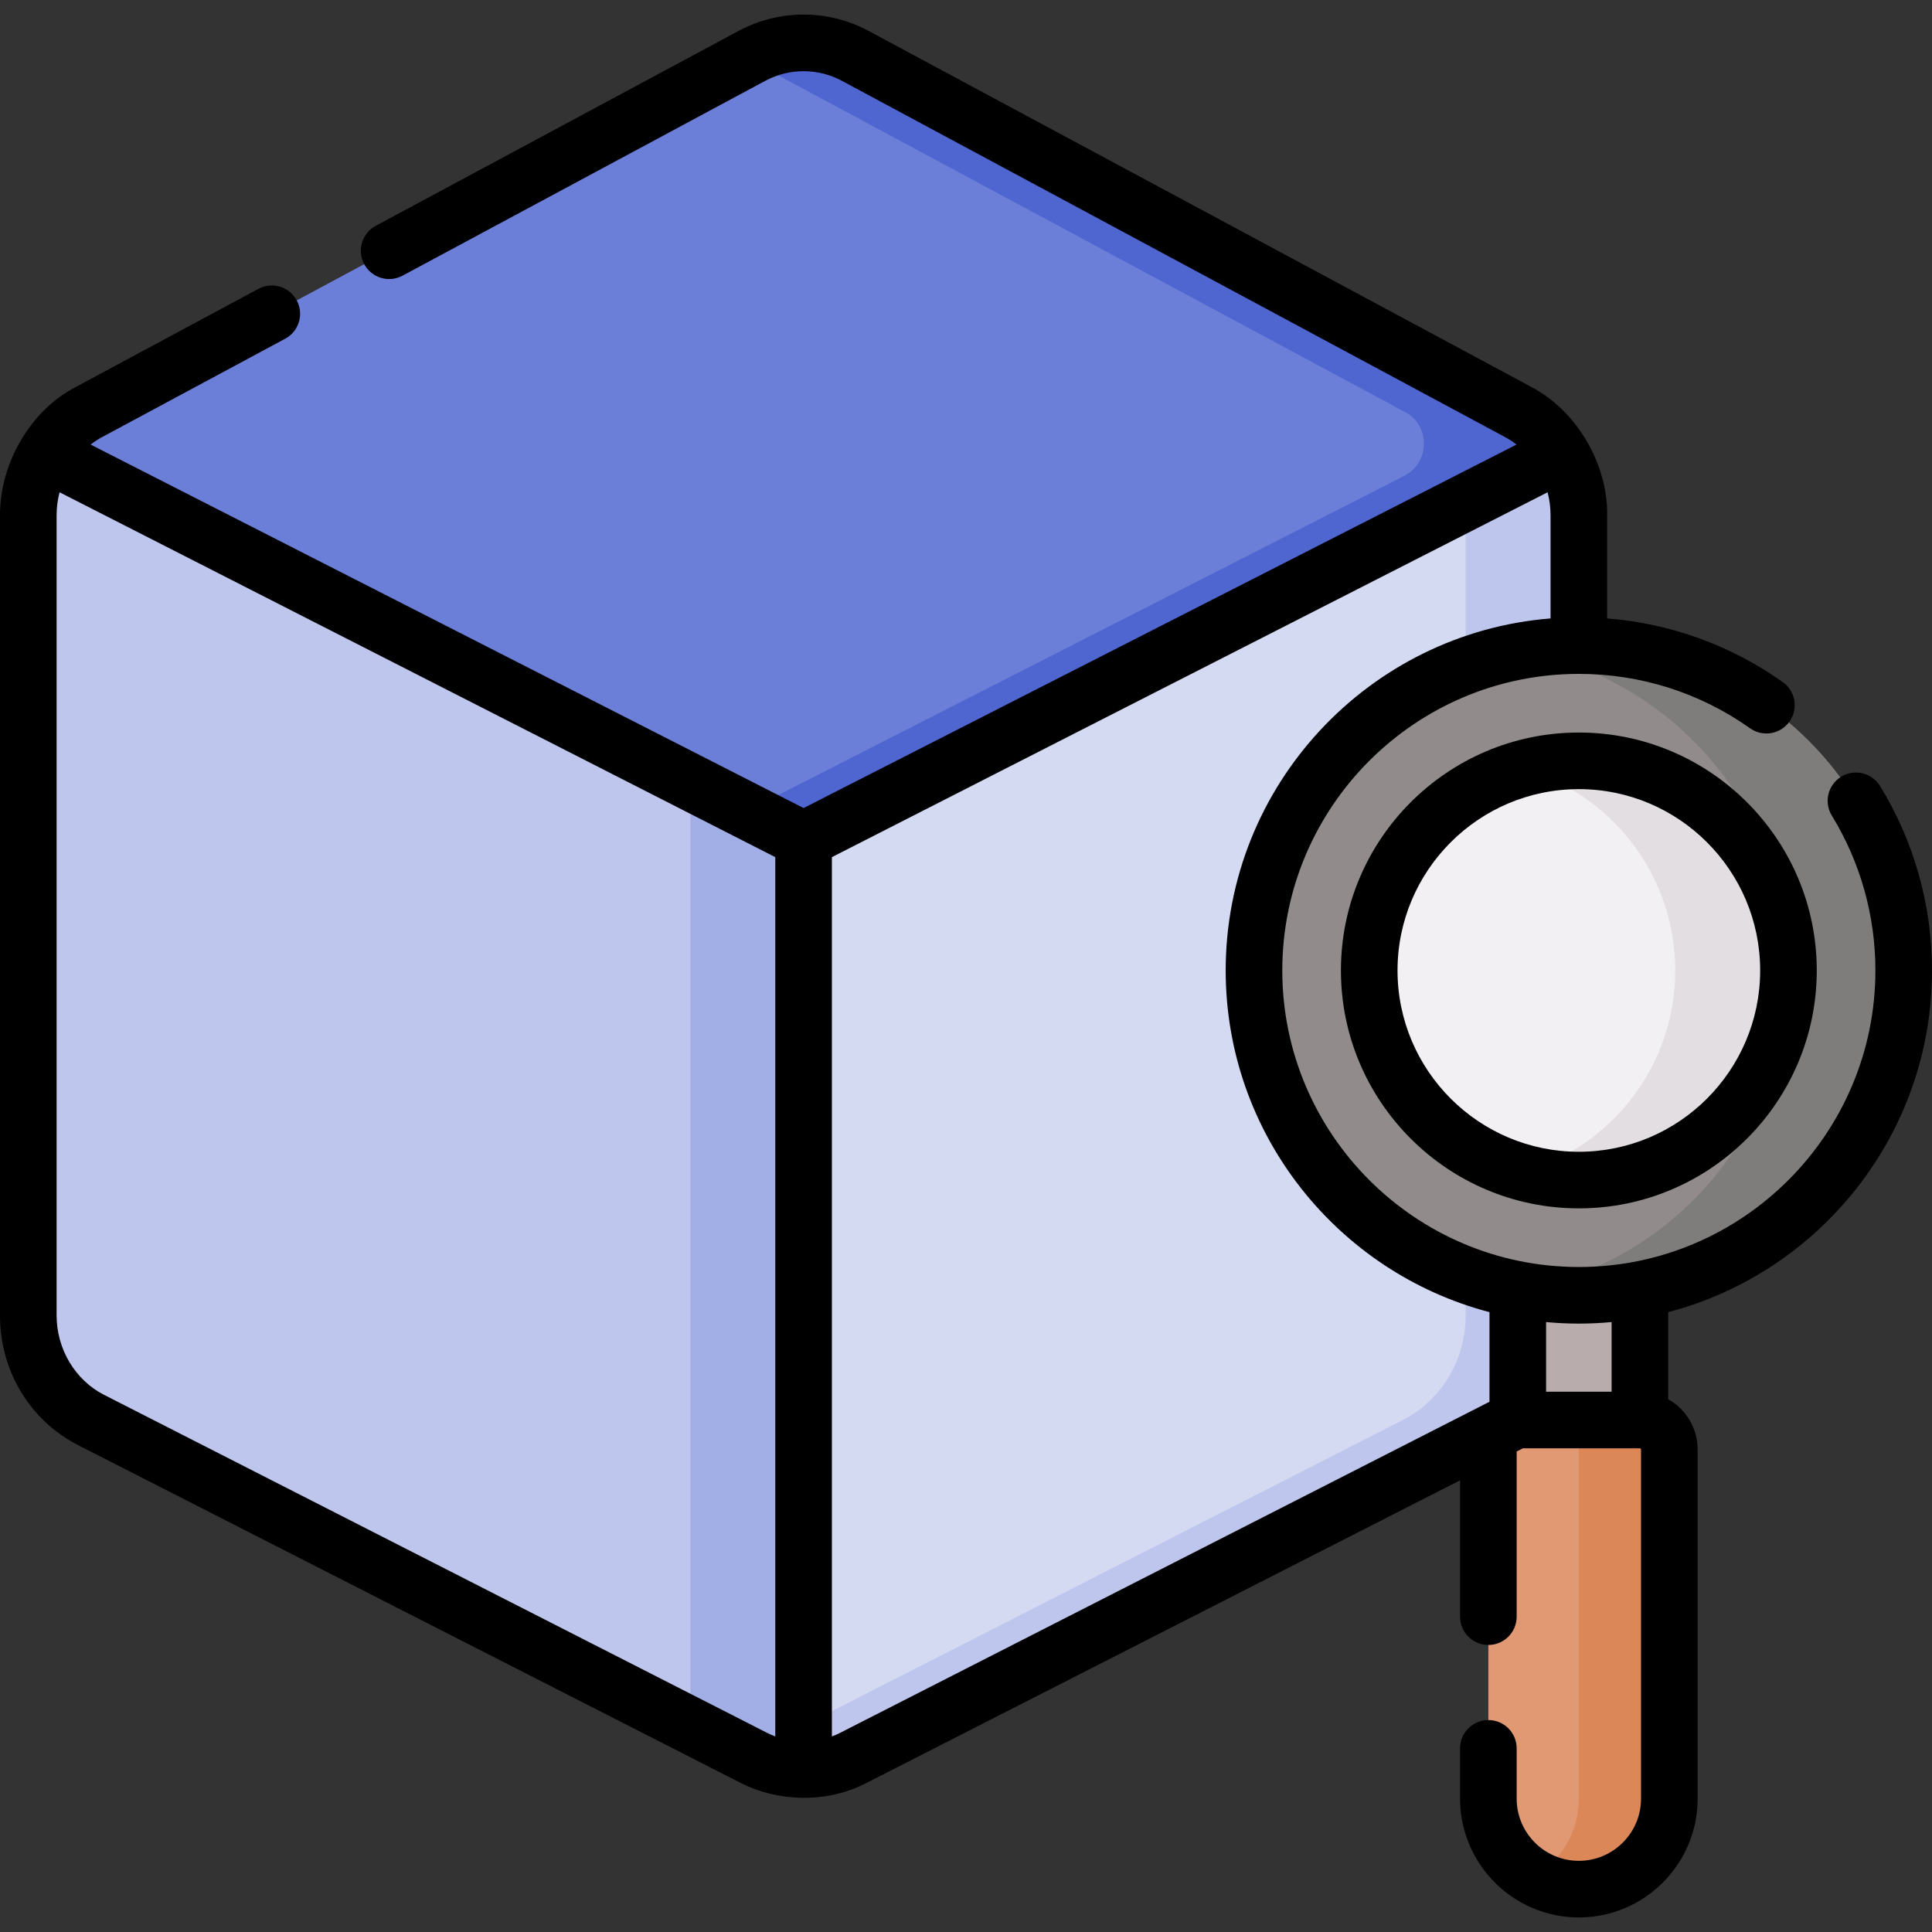 <?xml version="1.0" encoding="UTF-8" standalone="no"?>
<!DOCTYPE svg PUBLIC "-//W3C//DTD SVG 1.1//EN" "http://www.w3.org/Graphics/SVG/1.1/DTD/svg11.dtd">
<svg width="100%" height="100%" viewBox="0 0 512 512" version="1.1" xmlns="http://www.w3.org/2000/svg" xmlns:xlink="http://www.w3.org/1999/xlink" xml:space="preserve" xmlns:serif="http://www.serif.com/" style="fill-rule:evenodd;clip-rule:evenodd;stroke-linejoin:round;stroke-miterlimit:2;">
    <rect x="0" y="0" width="512" height="512" fill="#333333" stroke="none"/>
    <g>
        <g>
            <path d="M212.96,222.559L212.96,469.039C208.45,469.039 203.94,467.979 199.787,465.859L24.15,376.319C13.961,371.129 7.5,360.379 7.5,348.619L7.5,136.589C7.5,130.659 9.142,124.989 12.078,120.149L212.96,222.559Z" style="fill:rgb(190,198,237);fill-rule:nonzero;"/>
            <path d="M212.96,222.563L212.96,469.043C208.45,469.043 203.94,467.983 199.79,465.863L182.96,457.283L182.96,207.273L212.96,222.563Z" style="fill:rgb(162,174,230);fill-rule:nonzero;"/>
            <path d="M418.41,136.589L418.41,348.619C418.41,360.379 411.959,371.129 401.76,376.319L226.133,465.859C221.98,467.979 217.47,469.039 212.96,469.039L212.96,222.559L413.832,120.149C416.768,124.989 418.41,130.659 418.41,136.589Z" style="fill:rgb(213,218,243);fill-rule:nonzero;"/>
            <path d="M418.41,136.593L418.41,348.623C418.41,360.383 411.96,371.133 401.76,376.323L226.13,465.863C221.98,467.983 217.47,469.043 212.96,469.043L212.96,457.283L371.76,376.323C381.96,371.133 388.41,360.383 388.41,348.623L388.41,136.593C388.41,135.453 388.35,134.323 388.23,133.203L413.83,120.153C416.77,124.993 418.41,130.663 418.41,136.593Z" style="fill:rgb(190,198,237);fill-rule:nonzero;"/>
            <path d="M413.832,120.149L212.96,222.559L12.078,120.149C14.859,115.579 18.79,111.749 23.59,109.179L199.217,14.829C199.265,14.809 199.304,14.779 199.352,14.759C207.938,10.199 218.127,10.219 226.693,14.829L402.32,109.179C407.12,111.749 411.06,115.579 413.832,120.149Z" style="fill:rgb(108,127,216);fill-rule:nonzero;"/>
            <path d="M413.83,120.153L212.96,222.563L197.96,214.913L372.097,126.135C378.9,122.667 379.175,112.902 372.464,109.261C372.416,109.235 372.368,109.209 372.32,109.184L197.96,15.514L199.22,14.834C199.27,14.814 199.3,14.784 199.35,14.764C207.94,10.204 218.13,10.224 226.69,14.834L402.32,109.184C407.12,111.753 411.06,115.583 413.83,120.153Z" style="fill:rgb(79,102,208);fill-rule:nonzero;"/>
            <g>
                <rect x="402.227" y="328.605" width="32.365" height="47.714" style="fill:rgb(185,172,172);fill-rule:nonzero;"/>
                <circle cx="418.41" cy="257.179" r="86.09" style="fill:rgb(145,139,139);"/>
                <path d="M504.5,257.183C504.5,304.723 465.96,343.273 418.41,343.273C413.2,343.273 408.1,342.813 403.14,341.913C443.4,334.713 473.96,299.513 473.96,257.183C473.96,214.843 443.4,179.653 403.14,172.453C408.1,171.553 413.2,171.093 418.41,171.093C465.96,171.093 504.5,209.633 504.5,257.183Z" style="fill:rgb(127,124,124);fill-rule:nonzero;"/>
                <circle cx="418.41" cy="257.179" r="55.551" style="fill:rgb(243,240,243);"/>
                <path d="M473.96,257.183C473.96,287.863 449.09,312.733 418.41,312.733C413.21,312.733 408.18,312.023 403.41,310.683C426.8,304.143 443.96,282.663 443.96,257.183C443.96,231.703 426.8,210.223 403.41,203.673C408.18,202.333 413.21,201.623 418.41,201.623C449.09,201.623 473.96,226.503 473.96,257.183Z" style="fill:rgb(226,222,226);fill-rule:nonzero;"/>
                <path d="M434.593,376.319L402.228,376.319C397.922,376.319 394.432,379.81 394.432,384.115L394.432,476.661C394.432,489.904 405.168,500.64 418.411,500.64C431.654,500.64 442.39,489.904 442.39,476.661L442.39,384.115C442.389,379.809 438.899,376.319 434.593,376.319Z" style="fill:rgb(225,153,116);fill-rule:nonzero;"/>
                <path d="M442.39,384.112L442.39,476.662C442.39,483.282 439.7,489.282 435.36,493.622C431.02,497.962 425.03,500.642 418.41,500.642C414.04,500.642 409.95,499.472 406.42,497.432C408.24,496.382 409.9,495.102 411.38,493.622C415.72,489.282 418.41,483.282 418.41,476.662L418.41,384.112C418.41,379.812 414.92,376.322 410.61,376.322L434.59,376.322C438.9,376.322 442.39,379.812 442.39,384.112Z" style="fill:rgb(220,135,88);fill-rule:nonzero;"/>
            </g>
        </g>
        <g>
            <path d="M512,257.179C512,239.882 507.243,222.983 498.242,208.309C496.076,204.778 491.459,203.67 487.928,205.837C484.397,208.003 483.29,212.621 485.456,216.151C493.008,228.464 497,242.651 497,257.178C497,300.512 461.745,335.768 418.41,335.768C375.075,335.768 339.82,300.513 339.82,257.178C339.82,213.843 375.075,178.588 418.41,178.588C434.783,178.588 450.472,183.571 463.782,193C467.163,195.395 471.844,194.595 474.238,191.215C476.632,187.835 475.833,183.154 472.453,180.759C458.64,170.975 442.68,165.212 425.911,163.887L425.911,136.588C426.123,123.52 418.36,109.203 405.87,102.571L230.248,8.224C219.53,2.456 206.718,2.403 195.949,8.074C195.887,8.105 195.826,8.137 195.765,8.17C195.732,8.187 195.7,8.204 195.667,8.222L99.574,59.845C95.925,61.805 94.556,66.352 96.516,70.001C98.476,73.65 103.024,75.018 106.672,73.059L202.654,21.496C202.704,21.47 202.754,21.444 202.804,21.417C202.825,21.406 202.847,21.394 202.869,21.382C209.227,18.007 216.805,18.025 223.143,21.435L398.779,115.79C399.872,116.375 400.914,117.054 401.894,117.815L212.96,214.14L24.018,117.817C25.001,117.052 26.044,116.372 27.14,115.786L75.579,89.764C79.228,87.804 80.597,83.257 78.637,79.608C76.677,75.958 72.128,74.59 68.481,76.55L20.051,102.568C8.391,108.583 -0.019,122.359 0,136.589L0,348.619C0,363.309 7.949,376.484 20.744,383L196.377,472.538C205.656,477.284 218.651,478.172 229.541,472.54L386.932,392.297L386.932,428.431C386.932,432.573 390.29,435.931 394.432,435.931C398.574,435.931 401.932,432.573 401.932,428.431L401.932,384.65L403.562,383.819L434.594,383.819C434.758,383.819 434.89,383.952 434.89,384.115L434.89,476.661C434.89,485.747 427.497,493.14 418.411,493.14C409.324,493.14 401.932,485.747 401.932,476.661L401.932,463.331C401.932,459.189 398.574,455.831 394.432,455.831C390.29,455.831 386.932,459.189 386.932,463.331L386.932,476.661C386.932,494.018 401.054,508.14 418.411,508.14C435.768,508.14 449.89,494.018 449.89,476.661L449.89,384.115C449.89,378.406 446.741,373.426 442.094,370.798L442.094,347.73C482.268,337.215 512,300.605 512,257.179ZM27.554,369.635C19.928,365.751 15,357.502 15,348.619L15,136.589C15,134.505 15.265,132.445 15.782,130.456L205.46,227.154L205.46,460.175C204.687,459.886 203.93,459.553 203.193,459.177L27.554,369.635ZM222.723,459.178C221.988,459.553 221.232,459.886 220.46,460.174L220.46,227.154L410.128,130.456C410.645,132.445 410.91,134.506 410.91,136.589L410.91,163.89C362.798,167.723 324.82,208.098 324.82,257.179C324.82,300.605 354.552,337.215 394.727,347.73L394.727,371.482L222.723,459.178ZM427.093,368.819L409.727,368.819L409.727,350.363C412.587,350.627 415.482,350.769 418.41,350.769C421.338,350.769 424.233,350.627 427.093,350.363L427.093,368.819Z" style="fill-rule:nonzero;"/>
            <path d="M418.41,194.127C383.643,194.127 355.358,222.412 355.358,257.179C355.358,291.946 383.643,320.23 418.41,320.23C453.177,320.23 481.461,291.945 481.461,257.179C481.461,222.412 453.177,194.127 418.41,194.127ZM418.41,305.23C391.914,305.23 370.358,283.674 370.358,257.179C370.358,230.684 391.914,209.127 418.41,209.127C444.906,209.127 466.461,230.683 466.461,257.179C466.461,283.675 444.906,305.23 418.41,305.23Z" style="fill-rule:nonzero;"/>
        </g>
    </g>
</svg>
